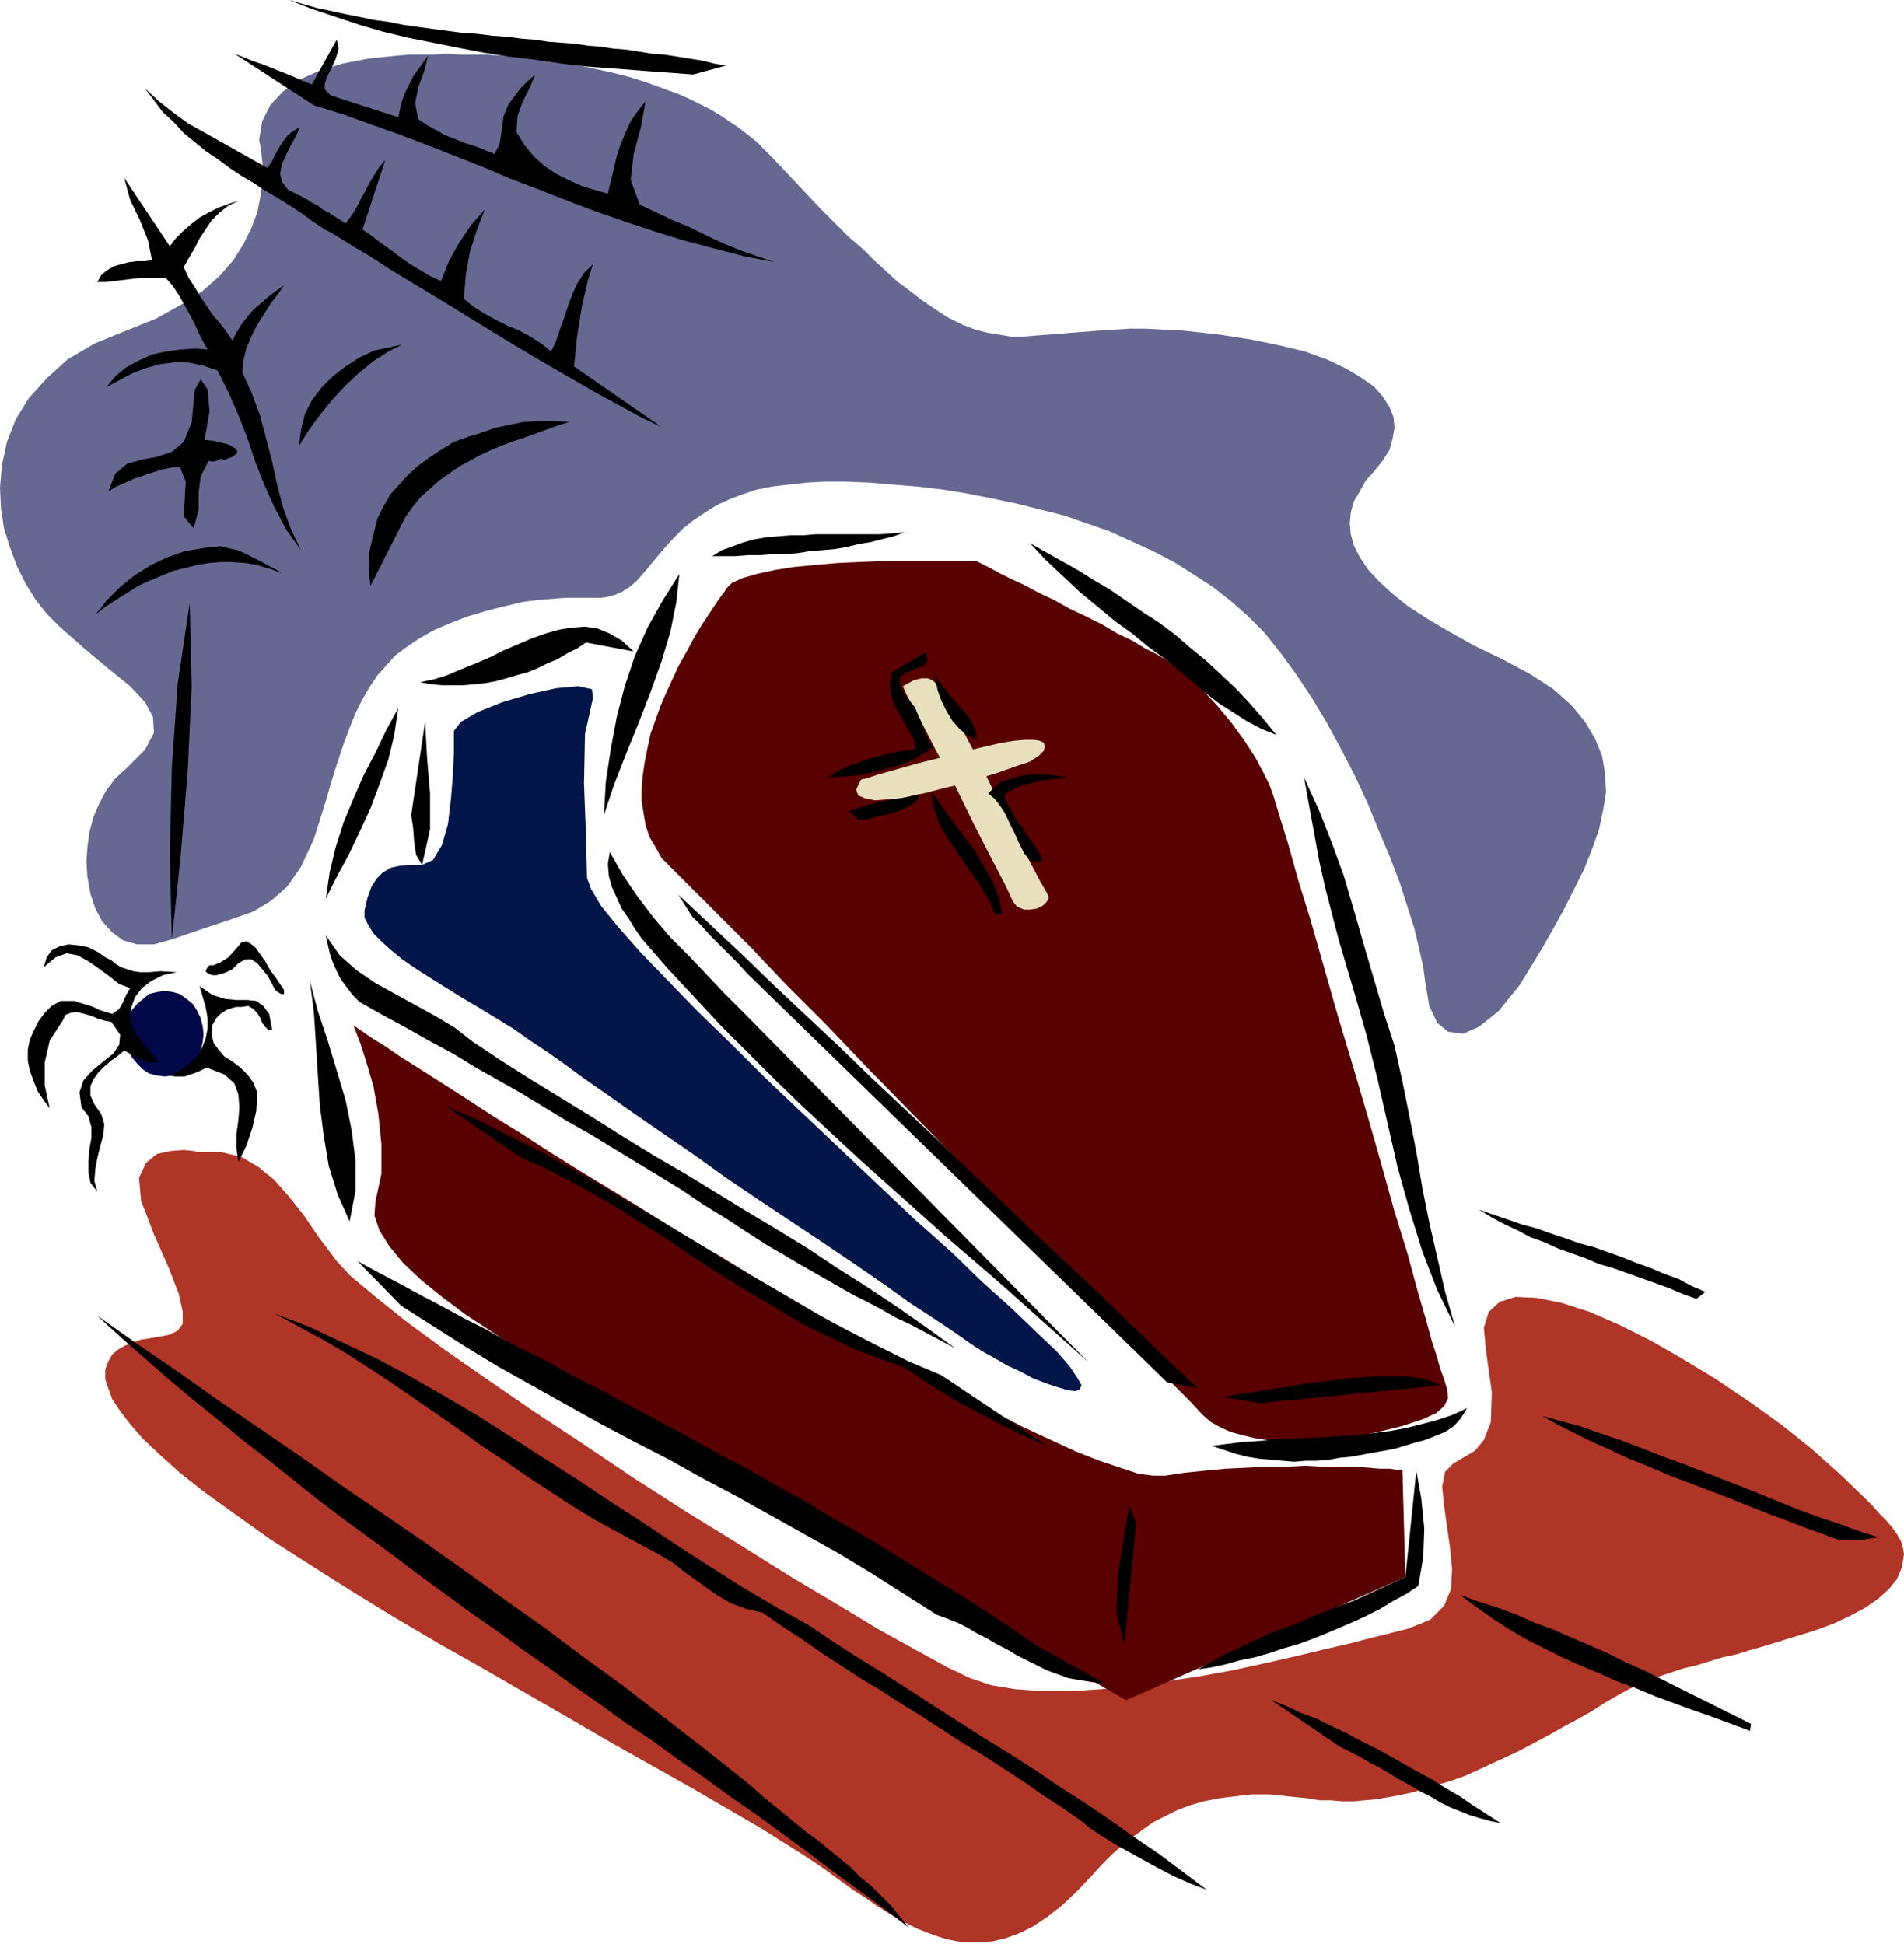 <svg xmlns="http://www.w3.org/2000/svg" fill-rule="evenodd" height="1.958in" preserveAspectRatio="none" stroke-linecap="round" viewBox="0 0 1917 1958" width="1.917in"><style>.pen1{stroke:none}.brush3{fill:#590000}.brush5{fill:#e8e0bc}.brush8{fill:#000}</style><path class="pen1" style="fill:#af3526" d="m199 1160-4-1-10-1-13 1-14 3-11 9-7 15 2 23 13 34 15 34 10 26 4 18v12l-5 7-8 4-10 2-12 2-7 1-8 3-8 3-7 4-6 5-4 7-3 8v10l3 9 4 11 8 12 10 13 13 15 17 16 20 18 24 19 32 23 35 25 39 25 41 26 44 27 44 26 46 26 45 26 45 26 43 25 41 23 39 22 36 21 31 18 27 17 22 14 12 8 11 8 11 8 11 8 11 7 10 7 11 7 10 6 11 6 10 5 10 4 11 4 10 3 10 2 11 1h10l14-1 13-3 14-5 14-7 15-10 14-11 15-14 16-17 9-10 10-10 10-9 10-8 11-8 11-8 12-6 12-6 13-5 14-4 15-3 16-2 17-2h18l19 2 20 2 12 2h11l12 1h11l11-1 11-1 12-2 11-2 14-3 13-4 14-4 13-4 14-5 13-6 13-6 13-6 15-7 15-8 15-8 14-8 15-8 14-8 14-9 14-8 9-5 9-4 11-5 11-4 12-4 12-4 13-3 13-4 13-4 14-3 13-4 14-4 13-4 13-4 13-4 13-4 19-7 17-8 15-8 13-9 11-10 8-10 5-12 2-13-1-6-2-7-4-7-5-7-6-7-7-7-7-8-8-8-25-24-28-25-30-24-32-23-34-23-33-20-33-19-32-16-30-13-28-9-25-5-21-1-16 5-11 10-5 16 2 22 6 43-1 30-7 18-9 11-12 7-10 6-8 8-3 15 2 20 3 21 3 21 2 21-1 20-7 17-14 14-22 9-16 4-20 5-23 6-26 6-29 7-31 7-32 7-33 6-33 5-33 5-33 3-31 2h-29l-27-2-24-4-21-7-23-11-31-17-38-21-43-26-47-28-51-32-52-32-53-34-52-35-50-33-48-33-43-30-38-28-31-25-24-20-14-15-18-24-15-22-15-19-15-17-16-13-17-10-21-5h-23z"/><path class="pen1 brush3" d="m356 1033 2 5 5 13 6 19 7 24 5 28 3 30v30l-6 28-1 14 5 15 10 16 14 17 18 17 21 17 24 18 26 17 26 17 27 17 28 16 26 15 25 13 22 13 20 11 17 9 18 10 24 14 29 17 32 19 36 20 37 22 39 22 39 23 37 22 36 21 33 19 29 17 24 14 19 11 12 7 4 2 281-124-3-108h-6l-7-1h-10l-11-1-14-1h-32l-18-1-19 1h-20l-20 1-21 1-21 2-20 2-20 3h-12l-15-2-18-6-21-7-23-9-26-12-28-13-29-15-32-16-32-18-34-19-35-19-35-21-36-21-36-21-36-22-36-21-35-22-34-21-33-20-32-20-31-20-29-18-26-17-25-16-22-14-19-12-16-11-13-8-10-7-6-4-2-1z"/><path class="pen1 brush3" d="m731 593-1 2-3 4-5 7-6 9-8 12-8 13-8 15-9 16-6 13-6 13-6 14-5 14-5 14-3 14-3 15-2 14-1 13v12l2 12 2 12 4 12 6 10 6 11 9 9 20 20 27 27 33 33 36 38 41 41 42 44 44 45 45 46 43 46 42 43 40 41 36 38 31 32 26 27 19 19 11 12 8 7 9 5 11 5 11 3 12 3 13 2 13 1h28l15-1 14-1 14-2 14-2 14-3 13-3 12-3 21-7 13-6 8-7 4-8-1-9-3-10-4-11-4-14-4-12-6-22-9-31-10-37-13-42-13-47-14-49-15-51-15-50-14-49-13-46-13-42-10-36-9-29-6-20-4-11-6-12-8-15-11-17-13-18-15-18-16-17-17-15-17-13-10-6-12-6-13-8-15-7-15-9-16-8-17-8-16-9-15-7-15-8-13-6-12-6-9-5-8-4-4-2-2-1h-95l-23 1-22 1-23 2-21 2-19 3-18 4-14 4-11 5-6 6z"/><path class="pen1" style="fill:#021649" d="M457 736v22l-1 22-2 25-3 25-6 21-9 15-11 5h-12l-11 1-9 2-8 5-6 6-5 8-4 11-3 13v7l4 8 5 8 8 8 10 9 11 9 13 9 14 9 16 10 16 10 17 10 18 11 18 11 17 12 18 12 17 12 19 14 23 16 27 19 29 20 32 22 32 23 34 23 33 22 33 22 31 21 29 20 25 18 23 15 18 12 13 9 7 5 6 4 8 5 11 6 12 7 13 6 13 7 13 5 12 4 10 3 8 1 4-2 2-4-4-7-8-12-13-15-20-19-25-24-30-27-32-31-36-32-37-35-37-35-38-36-38-36-35-35-34-33-31-32-27-28-22-25-17-21-10-17-4-11-1-42-2-53 1-50 8-36-1-9-14-3-22 2-27 6-27 8-25 10-17 10-7 9z"/><path class="pen1 brush5" d="m909 691 4 9 12 22 17 33 20 37 19 39 18 35 14 27 7 15 4 5 7 3h6l7-1 6-3 4-4 2-4-2-5-7-12-12-23-16-31-18-35-17-35-16-30-12-23-7-10-3-4-2-4-2-4-3-3-5-2h-6l-8 2-11 6z"/><path class="pen1 brush5" d="m867 785 5-1 12-4 18-5 21-6 24-6 23-6 21-5 17-4 13-2 11-1h9l6 1 4 2 1 4-1 4-5 5-9 6-15 5-17 6-19 6-20 6-17 4-15 4-9 2-8 2-11 2-12 1-13 1-10-2-7-3-2-6 5-10z"/><path class="pen1" style="fill:#020749" d="m166 1084 8-1 7-2 7-4 6-6 4-6 4-7 2-8 1-9-1-8-2-8-4-8-4-6-6-5-7-5-7-2-8-1-8 1-8 2-6 5-6 5-5 6-4 8-2 8-1 8 1 9 2 8 4 7 5 6 6 6 6 4 8 2 8 1z"/><path class="pen1" style="fill:#666891" d="m616 73-14-3-14-3-14-3-14-2-14-2-15-1-14-2-13-1-14-1h-27l-13-1-13 1h-25l-12 1-29 3-26 5-23 7-20 9-17 12-13 14-8 16-3 18v2l1 4 1 7 1 9 1 11-1 12-2 14-3 15-6 16-8 16-10 16-14 16-17 15-22 14-25 14-30 12-32 13-27 16-21 19-18 20-13 21-9 23-5 23-2 23 1 21 3 20 6 19 7 19 9 18 10 16 11 14 13 13 26 23 24 20 21 17 15 16 8 15 1 16-9 17-19 19-11 10-9 12-7 13-6 14-4 15-2 15-1 15 1 15 3 17 5 15 7 13 10 11 11 8 14 4h17l18-5 32-11 27-9 23-8 18-11 16-14 14-20 13-28 12-38 6-21 6-19 6-18 6-16 6-15 7-14 7-12 8-12 9-10 9-10 12-9 12-8 14-8 16-7 18-7 20-6 20-5 17-4 16-2 13-1 13-1h36l7-1 7-2 7-3 8-5 7-6 8-9 9-11 10-12 10-11 10-10 10-8 12-8 11-7 13-6 13-5 15-5 15-3 17-2 18-2 19-1h21l23 1 24 2 25 2 25 3 25 4 25 5 24 5 24 6 24 6 23 8 23 8 22 10 22 10 21 11 19 12 20 13 18 14 17 15 17 17 16 20 16 22 16 24 15 25 14 26 14 27 13 28 11 27 11 26 10 26 8 25 7 22 5 21 4 18 2 15 4 24 8 17 11 9 15 2 16-7 20-16 21-26 22-36 12-21 11-20 10-20 10-20 8-20 7-20 4-19 3-18-1-19-3-18-7-17-10-17-14-17-18-16-23-15-28-15-29-14-25-14-22-13-20-13-16-13-13-12-11-12-8-12-6-12-3-11-1-11 1-11 3-11 6-10 6-11 9-10 8-10 7-11 3-11 2-11-1-11-4-10-7-11-9-10-13-9-15-9-19-9-22-8-25-6-29-6-32-5-36-4-20-1-18-1h-17l-16 1-15 1-13 1-13 1-12 1-13 1-13 1-12 1h-12l-12-2-12-2-12-3-13-5-8-4-8-4-9-6-9-6-10-7-10-8-11-8-11-10-12-11-12-12-14-12-14-14-15-15-16-17-16-17-18-19-8-8-7-7-9-7-9-7-9-6-9-6-10-6-10-5-10-5-11-5-11-4-11-4-11-4-12-4-11-3-12-3z"/><path class="pen1 brush8" d="m153 262-4-20-8-20-10-21-6-22 46 69 6-8 7-7 8-7 9-7 9-5 10-5 11-4 10-3-11 5-9 7-8 8-6 9-6 9-5 10-6 10-5 9 5 11 6 9 6 10 6 9 6 9 7 8 7 9 6 9 4-8 5-8 6-8 6-7 7-6 8-7 8-6 8-6-6 9-7 9-7 11-7 11-6 12-5 12-3 12-1 12 10 22 8 22 6 23 6 23 5 23 6 23 8 22 10 21-15-21-12-23-10-22-9-23-8-24-9-23-10-23-11-22-15-5-15-3h-14l-15 2-14 4-13 5-13 7-13 7 9-11 11-9 13-7 13-6 14-3 15-2 14-1 13 1-5-9-5-10-4-9-5-9-5-9-5-9-6-9-7-8h-26l-9 1-8 1-9 1-8 1h-9l4-7 6-5 7-4 7-2 8-2 8-1h8l7-1zm-92 746h14l6 2 7 2 6 2 6 3 6 2 7 2 7-5 4-7 3-7 4-7-11-4-10-8-11-8-10-7-11-6-11-2-11 4-12 10 3-10 5-7 8-4 9-2 10 1 10 2 10 5 7 5 6 3 5 4 5 3 6 2 6 2 7 1h9l12-1 16 1-14 3-12 6-9 7-7 9-4 11-1 11 3 11 8 11 18 22h-10l-5-2-4-1-4-2-4-3-4-2-4-2-6 5-7 5-7 6-6 6-5 7-3 7v9l4 9 7 10 3 10-1 11-3 11-3 12-2 11-1 12 3 11-7-9-2-11v-11l1-12 2-11v-11l-3-11-7-9-2-15 4-12 9-10 11-9 10-8 6-9 1-10-9-13-6-1-7-2-7-3-7-2-8-2-6 1-5 2-3 6-13 20-5 22v23l5 23-6-8-6-9-4-10-4-11-2-10v-11l2-10 4-9 5-10 6-8 7-7 9-5zm208-839 4-5 3-6 3-6 3-5 4-6 4-5 5-4 7-4-4 9-5 9-5 10-4 9-2 10 2 8 6 8 12 6 6 3 6 4 6 3 5 4 6 3 6 4 5 3 6 4 6-8 5-8 4-8 5-9 4-8 5-8 5-8 6-7-23 70 10 7 9 7 10 7 9 7 10 7 10 6 10 6 11 5 4-10 4-10 5-9 5-9 6-9 6-9 7-8 7-8-8 21-7 22-4 23-2 24 10 8 11 7 11 6 12 6 12 5 11 6 11 7 10 8 5-11 4-12 4-11 4-12 4-11 5-11 7-11 9-9-5 16-6 26-5 31-3 30 88 61-19-9-22-12-24-13-26-15-26-15-27-16-28-17-26-16-26-16-25-15-23-14-20-13-17-10-14-9-10-6-6-3-12-8-11-8-12-8-13-8-12-7-12-8-12-7-12-8-12-9-12-8-11-9-11-9-10-11-11-10-9-12-9-12 14 13 14 11 15 11 16 9 16 9 16 9 16 9 16 9zm-47 381 8 2 9 2 7 3 8 4 8 4 7 4 8 4 7 4-12-4-13-4-12-2-13-1h-12l-12 1-12 2-12 3-12 3-12 5-12 5-11 5-11 7-11 7-11 7-10 8 12-15 13-13 15-12 16-10 17-8 17-6 18-3 18-2z"/><path class="pen1 brush8" d="m196 393 6-11 7 10 2 22-5 29 9 1 9 2 7 2 5 3 3 3-1 3-4 3-8 3-4-1-4 2-4 1-4-1-8 16-2 16v17l-5 19-10-12 1-17 1-18-6-15-9 1-10 2-9 3-9 3-9 3-9 4-9 4-8 5 7-18 12-10 14-4 16-3 15-5 12-10 8-20 3-32zm-98 932 41 29 41 28 41 29 41 28 41 28 41 29 41 28 41 28 41 29 40 29 41 29 40 30 40 29 40 31 40 31 39 31 11 9 10 9 11 9 11 9 11 9 11 9 11 8 11 9 11 9 11 9 10 10 11 9 10 10 10 10 9 11 9 11-25-19-26-19-26-19-25-19-26-19-26-19-26-18-26-19-26-18-26-19-27-18-26-19-26-18-26-19-26-18-26-19-26-18-26-19-26-19-25-19-26-19-26-19-25-19-25-20-25-20-26-20-24-20-25-20-25-21-24-21-24-21-24-22zM314 85l25-45 2 9-3 10-4 9-4 8-3 8v6l6 6 12 4 56 18 2-9 2-8 3-8 4-8 4-8 5-7 5-7 5-7-4 16-6 16-3 16 3 16 9 6 9 5 9 5 10 4 10 4 10 3 10 4 10 4 5-10 2-13 2-15 5-12 6-8 6-8 7-7 8-7-6 14-7 14-5 14-1 16 8 13 9 11 11 10 12 8 12 6 13 6 13 4 14 4 3-13 3-12 3-13 4-12 5-12 5-11 7-10 8-10-5 27-7 26-3 26 9 25 17 8 17 8 17 7 16 8 17 8 17 7 17 6 18 6-31-6-31-8-30-8-29-9-30-10-29-10-29-11-28-11-29-11-28-12-28-11-28-11-29-11-28-10-28-10-29-9-80-52 10 4 10 4 9 3 10 4 10 4 10 4 9 4 10 4zM191 607l2 85-4 84-7 85-9 85-2-85 2-88 6-85 12-81zm16 407-6-21 13 9 13 4 11 1h11l9 1 7 5 6 8 3 16h-4l-3-3-3-4-2-5-3-5-4-4-5-3-7 1h-5l-4 1-6 2-6 4-4 4-4 7-1 9 2 9 5 7 6 7 8 5 8 6 7 7 6 8 4 10-1 19-4 17-6 18-8 16-2-14v-14l2-14 1-13-1-13-4-11-10-9-18-7-4 2-4 2-5 2-4 1-5 2h-10l-5-1 10-5 9-6 8-8 5-8 4-10 2-10v-11l-2-11zM526 39l13 1 13 2 13 1 14 1 13 2 13 1 13 2 13 1 13 2 12 2 13 1 13 2 12 2 13 2 12 3 12 2-33 9-27-2-27-2-26-2-27-2-26-3-27-4-26-3-25-4-26-5-25-5-25-5-25-6-24-7-24-8-24-8-23-9 14 4 14 4 14 3 14 3 15 3 14 3 15 2 15 3 14 2 15 2 15 2 15 2 15 1 16 2 15 1 15 2zM377 353l28-6-14 7-14 9-15 12-14 13-13 14-13 16-11 15-10 16 2-16 4-16 7-14 10-13 11-11 13-10 14-9 15-7zm438 1284 25 17 25 16 26 16 25 16 26 17 25 16 25 16 26 16 25 16 25 17 25 16 25 17 24 17 25 17 24 18 24 18-16-6-18-8-19-10-20-11-18-10-16-10-12-8-7-6-20-14-20-13-20-14-20-13-20-13-20-12-20-13-20-13-21-13-20-13-20-12-20-13-20-13-20-14-20-13-20-14-17-4-16-6-15-9-14-10-14-10-14-11-15-9-15-8-24-13-24-13-23-14-23-15-23-15-23-16-23-15-22-16-23-16-22-15-23-16-23-15-23-15-24-14-24-13-24-13 34 13 34 16 34 16 34 18 33 19 34 20 33 21 34 22 33 21 33 22 34 22 33 22 34 22 33 21 34 20 34 19zM312 988l8 30 10 30 9 30 9 30 6 30 4 31v30l-6 31-12-27-9-29-5-30-4-31-2-31-2-32-2-31-4-31zm89-275-4 27-6 25-9 25-9 24-11 24-11 23-12 22-11 22 4-27 6-25 8-25 10-24 10-23 12-23 11-23 12-22zm-73 229 14 20 17 15 19 13 20 11 20 11 20 11 20 12 18 14 30 20 30 19 31 19 31 19 30 19 31 19 31 18 31 19 31 19 30 18 31 19 30 20 30 19 30 20 30 21 29 21-15-8-15-8-15-8-15-7-14-8-15-8-14-7-14-8-14-8-14-8-14-8-15-9-14-8-14-9-14-9-15-10-23-14-22-15-23-14-23-14-23-14-23-14-23-13-23-14-23-14-23-13-23-13-23-14-24-13-23-13-24-13-23-13-7-7-6-8-6-8-4-8-4-9-3-9-2-9-2-9zm129-497 14-5 13-4 14-5 14-3 15-3 15-1h15l16 1-10 3-11 4-11 4-11 4-12 4-11 4-12 5-11 5-11 6-11 6-10 7-10 7-10 9-9 8-8 10-7 10-35 69-2-17 1-18 4-17 4-16 6-12 7-12 9-10 9-10 10-9 11-8 12-8 13-8zm585 1211 70 39-12-1-12-2-12-2-11-4-11-4-10-5-10-5-10-5-10-6-10-5-10-6-10-5-10-6-10-5-10-4-11-4-33-21-33-21-33-20-34-19-34-19-34-19-34-18-34-19-35-18-34-18-34-19-34-19-34-19-33-20-33-21-33-21-44-45 22 12 21 11 22 12 21 11 22 12 22 11 21 12 22 11 22 11 21 12 22 11 22 12 21 11 22 12 21 11 22 12 21 12 22 11 21 12 21 12 22 12 21 13 21 12 21 12 21 13 21 13 21 13 21 13 21 13 20 13 21 14 20 14zM638 656l-48-9-9 6-10 5-10 6-10 4-10 5-10 4-11 3-10 3-11 3-11 2-10 1-11 1h-22l-11-1-11-2 14-3 13-4 14-6 15-6 14-6 14-7 14-6 14-6 14-5 14-4 13-2 13-1 13 2 12 5 12 7 12 11zm-210 71 2 36 3 36v36l-8 36-6-10-2-13-1-14-2-13 14-94zm520 658 106 71-16-7-17-8-18-9-19-10-19-10-18-11-19-12-17-12-26-9-26-10-25-12-25-12-23-14-24-14-23-14-24-15-23-15-23-16-23-14-23-15-24-14-24-13-25-13-25-11-76-52 33 14 31 16 32 16 31 17 31 18 30 18 31 18 30 18 30 19 31 18 31 18 30 18 32 17 31 16 32 16 33 14zM684 578l-3 28-6 30-9 30-11 31-12 31-13 32-12 31-10 30 2-34 5-33 6-32 8-31 10-30 13-29 15-27 17-27zm-70 280 13 23 15 22 16 21 17 20 19 19 18 19 18 19 18 18 348 353-29-26-28-25-29-26-29-25-29-25-29-26-28-25-29-26-28-26-29-27-28-27-27-27-28-28-27-29-27-29-26-30-7-10-6-10-7-10-5-11-5-11-3-11-1-12 2-12zm592 540-31-6-423-412-9-10-9-9-10-10-9-9-9-10-9-9-7-11-7-11 32 30 32 30 32 31 33 31 32 30 33 32 33 31 33 31 33 32 33 31 33 32 33 31 33 31 33 32 32 31 33 31zM911 536l-11 4-12 3-12 3-12 2-12 3-12 2-12 1-13 1-12 2-13 1h-12l-13 1h-12l-12 1h-24l10-6 11-4 11-4 11-3 12-2 12-1 12-1h13l12-1h65l13-1 12-1zm11 219-2-10-5-9-5-9-5-9-5-9-3-10-1-10 2-12 34-20 2 7-2 5-6 3-8 3-7 3-5 4v7l5 11 10 12 6 14 5 13 7 14-9 6-11 6-12 5-14 4-15 4-15 3-14 1-15 1 9-6 10-5 11-4 11-4 12-3 11-3 12-2 12-1zm3 45-1 5-4 4-7 4-9 4-9 3-11 2-10 3-9 1-10-9 8-3 9-3 8-2 9-2 9-2 9-1 9-2 9-2zm13-3 9 13 10 14 12 16 12 16 10 17 9 16 6 16 3 16h-7l-6-14-9-15-11-16-11-16-11-16-9-16-5-15-2-16zm3-120 3 7 6 8 7 9 8 9 8 9 6 9 4 9v8l-8-4-8-6-8-9-6-10-5-10-4-11-2-10-1-8zm133 106-8 1-8 1-9 1-8 2-8 2-7 2-8 4-7 5 3 8 5 8 4 8 6 8 5 8 6 8 5 8 5 8-3 2-3 1h-4l-3-1-6-8-5-10-4-9-5-10-4-9-5-8-6-8-7-6 6-6 8-6 10-3 10-3 11-1h11l12 1 11 2zm211-43-15-6-15-8-14-9-14-9-13-10-13-11-13-11-13-11-18-13-17-14-18-13-18-15-17-14-17-16-17-16-16-17 16 9 16 9 16 9 16 10 17 10 16 11 16 11 17 11 16 12 15 13 16 13 15 14 15 14 14 15 14 16 13 16zm-141 794-12 122-8-33 2-39 6-38 5-30 7 18zm333-116-6 10-7 8-9 6-10 4-10 4-11 3-10 3-10 3-11 2-11 2-11 2-11 2-11 1-11 2-12 1h-11l-12 1-12-1-11-1-12-1-12-2-12-3-12-4-12-4 16-2 16-2 17-1 16-2h17l16-1 17-1 17-1 16-1 16-2 16-2 16-3 16-4 15-4 15-5 15-7zm-62 170 11-107 5 28 3 30-1 29-5 29-12 8-13 7-13 8-14 7-13 6-14 6-14 6-15 6-14 5-14 4-15 5-14 4-15 3-14 4-14 3-14 2 13-7 12-7 13-6 13-6 13-6 13-6 14-5 13-5 13-6 13-5 13-5 14-5 13-6 13-6 13-6 13-6zm-11-535 8 36 7 35 7 36 6 36 7 35 8 35 8 35 10 35-18-37-15-39-13-42-12-43-10-44-10-44-11-44-12-42-8-27-8-27-7-27-7-27-6-27-5-28-5-27-5-28 15 33 13 33 12 33 10 34 10 35 10 34 10 34 11 34zm47 342-182 18-37-6 15-3 15-2 16-3 16-2 16-3 16-2 16-2 16-2 15-1 14-1h26l11 1 11 2 9 3 7 3zm60 441-10-2-11-3-10-3-10-4-10-4-10-5-10-6-10-5-10-6-11-6-10-6-10-6-10-5-10-6-10-5-10-5-69-47 15 6 15 7 16 6 14 7 15 7 15 8 14 7 15 8 14 8 14 8 15 8 14 9 14 8 13 9 14 9 14 9zm206-535-9 7-14-5-14-6-14-5-14-5-14-5-14-5-14-4-14-6-14-5-14-5-13-6-14-5-13-7-13-6-13-7-13-8 14 5 15 5 14 5 15 4 14 5 15 5 14 5 15 4 14 5 14 5 15 6 14 5 14 6 14 5 13 7 14 6zm46 435-1 7-19-7-19-7-20-7-19-7-19-7-19-8-19-7-18-8-19-8-18-8-18-9-18-9-17-10-17-11-17-12-16-12 19 7 19 6 19 7 18 8 19 7 18 8 19 8 18 8 18 9 18 8 18 9 18 9 18 9 18 9 18 9 18 9zm128-188h-1l-2 1h-4l-5 1-6 1h-21l-16-6-17-6-18-7-19-7-20-8-20-8-21-8-21-8-21-8-21-9-20-8-19-9-18-8-18-9-16-8-14-8 18 5 19 5 20 7 21 7 21 8 23 9 22 8 23 9 23 9 23 9 22 9 22 9 22 8 21 7 19 7 19 6zM209 980h1l1 1 3 1h4l4-1 6-2 6-3 6-6 7-4h6l6 4 5 6 5 6 4 7 3 6 2 3 5 3h3v-4l-8-12-6-8-5-9-5-7-5-7-5-4-4-2-5 1-4 5-9 10-8 5-7 3h-4l-2 2-1 2-1 2 2 2z"/></svg>
